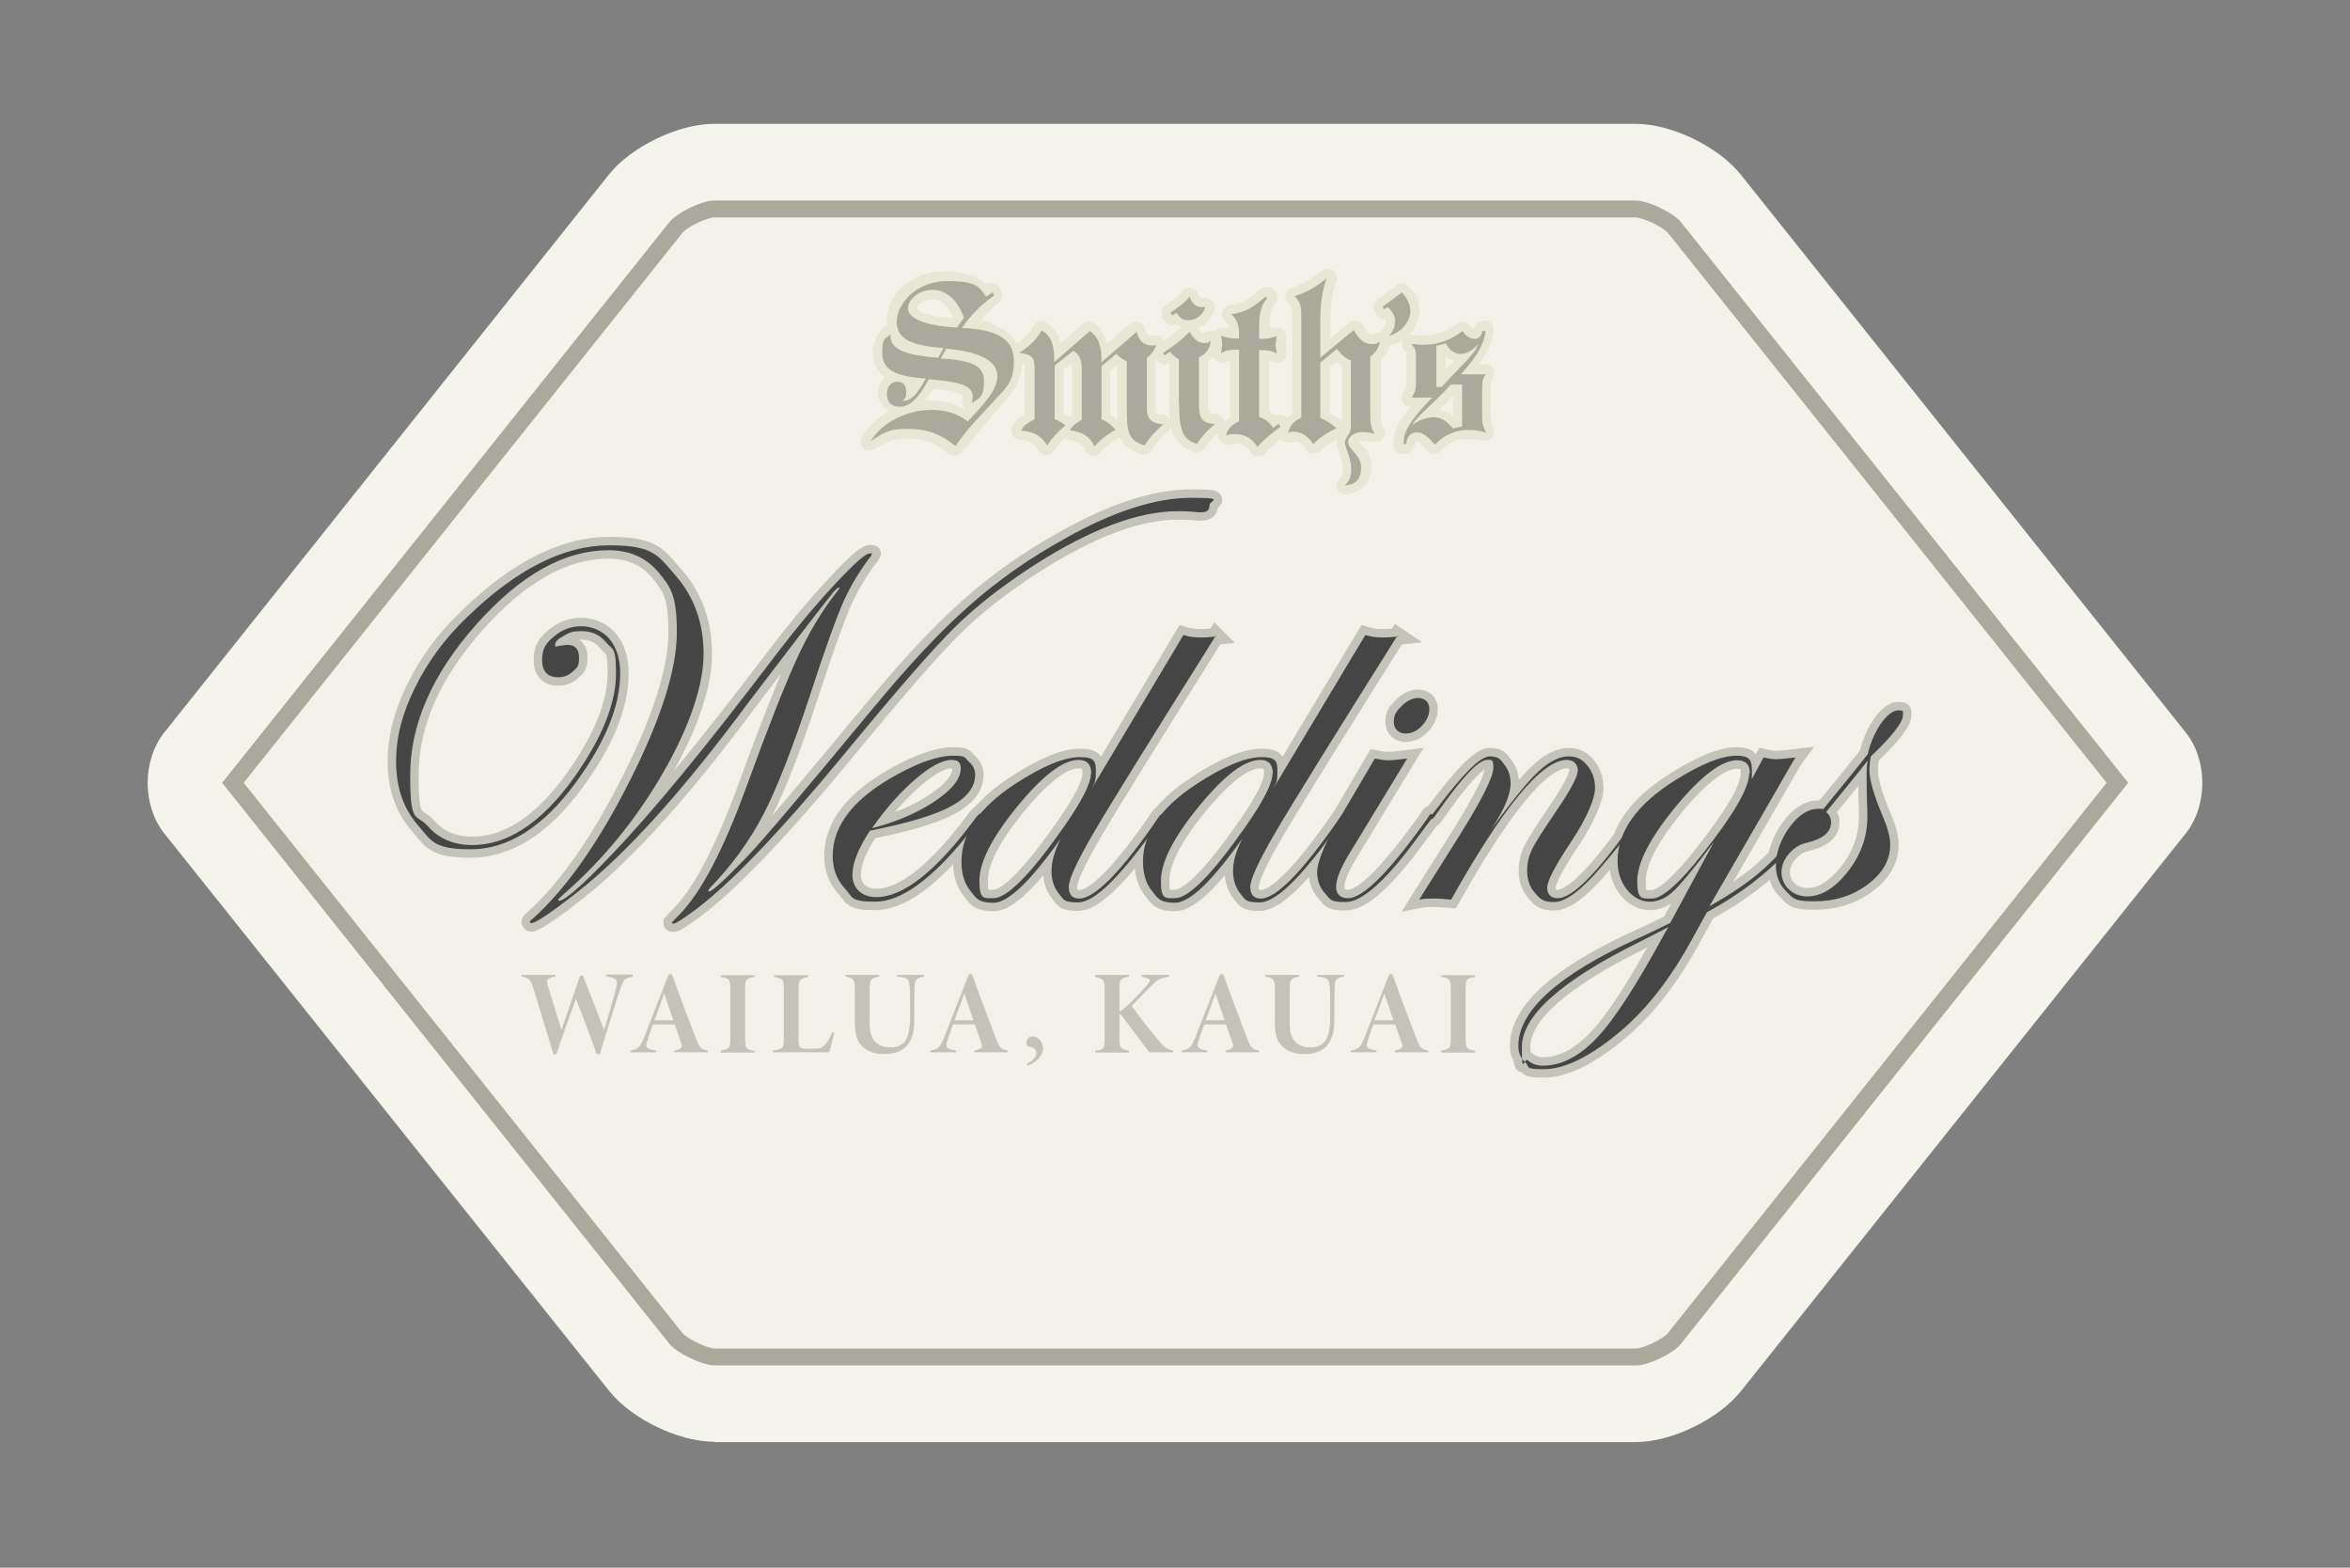 <?xml version="1.0" encoding="UTF-8"?>
<svg id="Layer_1" xmlns="http://www.w3.org/2000/svg" version="1.1" viewBox="0 0 668 445.6">
  <rect x="0" y="0" width="668" height="445.6" fill="#808080" stroke="none"/>
  <!-- Generator: Adobe Illustrator 29.5.0, SVG Export Plug-In . SVG Version: 2.1.0 Build 137)  -->
  <defs>
    <style>
      .st0, .st1 {
        fill: none;
      }

      .st2 {
        fill: #454545;
      }

      .st3 {
        fill: #e8e6d4;
      }

      .st1 {
        stroke: #c4c3b9;
      }

      .st1, .st4 {
        stroke-width: 4.8px;
      }

      .st5 {
        fill: #f5f4ec;
      }

      .st6 {
        fill: #aaa99b;
      }

      .st7 {
        fill: #c4c3b9;
      }

      .st4 {
        fill: #f3f2ea;
        stroke: #aaa99b;
      }
    </style>
  </defs>
  <rect class="st0" width="668" height="445"/>
  <g>
    <g>
      <path class="st5" d="M203,409.8c-10.1,0-23.5-6.5-29.8-14.4L46.7,236.9c-6.3-7.9-6.3-20.8,0-28.7L173.1,49.6c6.3-7.9,19.7-14.4,29.8-14.4h262.1c10.1,0,23.5,6.5,29.8,14.4l126.5,158.6c6.3,7.9,6.3,20.8,0,28.7l-126.5,158.6c-6.3,7.9-19.7,14.4-29.8,14.4H203Z"/>
      <path class="st4" d="M203,59.4h0c-2.8,0-9.2,3.1-10.9,5.3,0,0-124.8,156.4-125.9,157.8,1.1,1.4,125.9,157.9,125.9,157.9,1.8,2.2,8.1,5.2,10.9,5.3h262.1c2.8,0,9.2-3.1,10.9-5.3,0,0,124.8-156.5,125.9-157.9-1.1-1.4-125.9-157.8-125.9-157.8-1.8-2.2-8.1-5.2-10.9-5.3H203Z"/>
    </g>
    <g>
      <g>
        <path class="st3" d="M252,91.4c0,.5.1.9.2,1.3-.4,0-.9.2-1.2.5-2,2.2-2.9,4.5-2.9,7.2s1.4,5.5,3.5,6.9c-1.3,1.1-2.1,2.6-2.1,4.5s1.4,4,3.3,5.1c-3.2,1.8-6,4.2-7.8,7.1-.3.4-.4.9-.4,1.4,0,.7.3,1.4.8,1.9.9.9,2.2,1,3.3.3,3.2-2.1,6.1-3,9-3,4.8,0,8.1,1.2,11.9,4.3.5.4,1.3.6,2,.5.7,0,1.4-.5,1.9-1l7.4-8.9,2.4-2.7c4-4.4,7.3-8.5,7.3-14.1s-5.5-10.5-11.8-11.6c1.6-1.7,3-3.6,5-5,.7-.5,1.1-1.3,1.1-2.2s0-.7-.2-1l-.4-.9c-.3-.7-.9-1.3-1.7-1.5-.7-.2-1.5-.1-2.2.3-2.2-1.9-5.8-3.7-11.6-3.7-10.5,0-16.8,7.2-16.8,14.1ZM265.3,110.5c6.7.7,8.4,1.5,8.4,2.1l-.2,1.2c0,.2,0,.3,0,.5,0,.8.4,1.6,1.1,2.1,0,0,0,0-.1.1-2.8-1.6-6-2.7-9.8-2.7s-1.2.2-1.8.2c.8-1,1.6-2.2,2.4-3.5ZM260.7,87.7c0-1.1,1.5-2.6,4.4-2.6s4.4,2,5.8,5.1q0,.1-.1.2c-9.6-.7-10-2.6-10-2.7Z"/>
        <path class="st3" d="M295.3,91.4c-.7.2-1.3.6-1.6,1.3-1.2,2.2-2.9,3.9-5.4,5.5-.8.5-1.1,1.3-1.1,2.2s0,.4,0,.6c.2,1.1,1.2,1.9,2.2,2.1,0,0,1.9.4,1.9.4,0,0,0,0,0,.1,0,.3,0,1.2,0,1.2v13c-1.6.9-2.9,1.9-3.6,3.5-.2.4-.2.7-.2,1.1s.1.9.4,1.3c.4.7,1.2,1.2,2,1.3,2.7.2,4.1,1,5.3,3,.5.8,1.3,1.2,2.2,1.3.9,0,1.8-.4,2.2-1.2.8-1.3,2.1-2.4,3.2-3.6.3.1.5.5.8.5,3.2.3,4.3,1.7,4.8,3,.4.8,1.1,1.4,2,1.5.9.1,1.8-.2,2.4-.9,1.5-1.7,3.3-3.1,5.2-4.1.1,0,.2-.3.3-.4.9,2.2,2.6,4,6.1,5,1.1.3,2.4-.2,3-1.2,1.1-1.9,2.6-3.5,4.7-5.3.6-.5,1-1.3,1-2s0-.6-.1-.9c-.4-1-1.4-1.7-2.4-1.8-2.1,0-2.1-.7-2.1-1.7v-13.5c1.1-1,1.9-2.2,2.6-3.9.1-.2.1-.5.1-.7,0-.7-.3-1.3-.8-1.9-.6-.7-1.8-1.1-2.7-.9h-.6c-.8.1-1.3-.5-1.6-1.8-.2-.9-.9-1.6-1.8-1.9-.9-.3-1.8,0-2.6.5,0,0-3.5,3-6.4,5.6-.7-2.5-1.8-4.7-3.8-5.9-1-.6-2.3-.5-3.1.2,0,0-3.4,2.9-6.3,5.5-.6-2.4-1.8-4.5-4.4-6-.6-.3-1.3-.4-2-.2ZM304.5,103.5c.1.4.2.7.2,1.4v13c-.3.2-.5.3-.8.6-.2-.1-.8-.4-1.6-.9v-12.4c.7-.5,1.2-.9,2.2-1.8ZM317.4,103.9c.1,0,.1,0,.2.2v12.2c0,1,0,2,0,2.9-.6-.6-1.3-1.1-2-1.5v-12.3c.6-.5.9-.7,1.7-1.4Z"/>
        <path class="st3" d="M336.3,92.4c-2.1,2.1-4.5,4-7.1,5.6-.6.4-1,1-1.2,1.7-.2.7,0,1.4.3,2l.5.7c.8,1.2,2.4,1.6,3.6.8,0,0,0,0,0,0t0,0v11.8c0,6.1.5,11.7,7.1,13.5,1.2.3,2.4-.2,3-1.2.9-1.5,2.5-3.2,4.6-5,.6-.5,1-1.3,1-2s0-.6-.2-.9c-.4-1-1.3-1.7-2.4-1.8-1.9,0-2.1,0-2.1-2.9v-12c2.5-1.9,3.2-4.2,3.3-5.9h0c0-1-.5-1.8-1.2-2.3-.7-.5-1.7-.6-2.6-.2l-1,.4c-.2,0-.9-.7-1.3-1.7-.4-.8-1.1-1.4-1.9-1.5-.9-.2-1.7.1-2.3.7Z"/>
        <path class="st3" d="M336,82.9c-.6.9-2.6,2.3-4.8,3.9-1.1.8-1.4,2.3-.7,3.5l.5.8c.4.6,1,1.1,1.7,1.2.6.1,1.1,0,1.6-.2,1.4,1,2.8,1.6,3.7,1.6,3.3,0,6.2-2.2,7.2-5.6.3-.8,0-1.7-.5-2.4-.5-.7-1.4-1-2.3-1h-.8c-.3,0-.5,0-1.1-1.3-.4-.9-1.2-1.5-2.2-1.6-1-.1-1.9.3-2.5,1.1Z"/>
        <path class="st3" d="M357.9,82.4c-3,2.8-5.3,4-8.2,4.3-1,.1-1.9.8-2.2,1.8,0,.3-.1.5-.1.8,0,.7.3,1.5.9,2,.6.5.9,1.1,1.1,2-.5,0-1.2-.2-1.2-.2-.8-.1-1.9,0-2.5.6-.6.6-1.2,1.3-1.1,2.1l.2,2.3-.2,2.1c-.1,1,.4,2,1.3,2.5.9.5,2,.5,2.9,0,.2-.1.5-.3.9-.4v16.3c-1.8,1.2-3,2.7-3.5,4.6,0,.2,0,.4,0,.5,0,.7.3,1.3.8,1.9.6.6,1.6.9,2.4.8l2.3-.3c1.4,0,3,1,3.6,2.2.4.9,1.3,1.4,2.2,1.5,1,0,1.9-.4,2.4-1.2.3-.4,1.9-2.2,5.9-5.1,1.1-.8,1.4-2.4.7-3.6l-.5-.8c-.4-.6-1-1-1.7-1.2-.6-.1-1.2,0-1.7.3-.5-.5-1.2-.9-1.8-1.3v-14.6c.4.1.7.2.9.4.9.6,2,.6,2.8,0,.9-.5,1.4-1.5,1.2-2.5v-.9c-.1,0-.2-1.3-.2-1.3l.2-1.5v-.7c.2-.8-.4-1.6-1-2.1-.6-.6-1.8-.7-2.6-.6,0,0-.6.1-1.2.2,0-3.3.3-5.4,1.6-6.8.5-.5.7-1.1.7-1.8s-.3-1.4-.8-1.9l-.5-.5c-1-1-2.6-1.1-3.7,0Z"/>
        <path class="st3" d="M375.4,77.1c-2.8,2.3-5.2,3.7-8.2,4.7-.9.3-1.6,1-1.8,1.9,0,.2,0,.4,0,.6,0,.7.3,1.4.8,1.9,1,1,1.1,1.7,1.1,3.9v27.5c-1.9,1.3-3.3,3-3.6,5.3,0,0,0,.2,0,.3,0,.8.4,1.6,1,2.1.7.6,1.7.7,2.6.4l.8-.3c.9,0,2.2.8,3,2.2.4.8,1.1,1.2,2,1.3.8.1,1.7-.2,2.3-.8,1.2-1.3,2.9-2.3,4.8-3.3-.1.4-.3.9-.3.9l.8,3.2c.5,1.3,1,2.8,1,4.5s-.5,2.1-.9,2.5c-.6.5-.9,1.3-.9,2s0,.7.2,1c.4,1.1,1.5,1.7,2.6,1.6,4.1-.3,7.1-3.5,7.1-7.7s-1.7-5.1-2.9-6.4c0,0-.3-.3-.5-.7.2-.2.5-.4,1.2-.4l2.7.4c1,.2,2.1-.2,2.7-1,.4-.5.6-1.1.6-1.7s0-.7-.2-1c-.8-1.6-.9-2.7-.9-4.2v-15.5c1.5-1.5,2.5-3,2.7-5.1,0,0,0-.2,0-.2,0-.8-.6-1.6-1.3-2.1-.7-.6-1.9-.6-2.8-.2l-1,.4c-1,0-2-1.4-2.7-2.6-.4-.7-1-1.2-1.8-1.3-.8-.1-1.5,0-2.2.6,0,0-2.6,2.2-5.2,4.3v-4c0-3.8.1-8,1.6-12.1.1-.3.2-.6.2-.9,0-.8-.4-1.7-1.1-2.2-1-.7-2.3-.6-3.2.1ZM379.9,102.8c.5.4,1,.7,1.6,1.1v15.7c-.3-.2-2-1.2-3.5-2.2v-13.1c.6-.5,1-.8,1.9-1.6Z"/>
        <path class="st3" d="M397,81.1l-5.5,4.1c-1.2.9-1.4,2.5-.6,3.7l.5.7c.6.8,1.4,1.1,2.3,1,.2.4.2.7.2.9,0,.7-.2,1.3-1,2.2-.5.5-.7,1.1-.7,1.8s.1.9.3,1.3c.6,1,1.7,1.5,2.8,1.3,4.5-.9,8.2-5.2,8.2-9.6s-1-4.8-3.1-7.1c-.9-1-2.5-1.2-3.5-.4Z"/>
        <path class="st3" d="M421.3,91.4c-1.1,0-2,.9-2.4,2-.3-.1-.7-.4-1.2-.9-.4-.6-1.1-.9-1.8-1-.7,0-1.4.1-2,.6-2.8,2.2-5.9,3.3-9.6,3.3h-1.9c0-.1-1.1-.2-1.1-.2-1.1,0-2.1.5-2.6,1.5-.2.4-.2.7-.2,1.1,0,.7.2,1.3.7,1.8.4.4.6.9.6,1.3v7.7c0,1.3-.1,2-.8,3-.3.4-.5.9-.5,1.5s.1.9.3,1.2c.4.8,1.3,1.3,2.2,1.3-3.2,3.8-4.9,6.9-4.9,10,0,.1,0,.8,0,.8,0,0,0,.1,0,.2,0,.6.3,1.2.7,1.7.5.5,1.2.7,1.9.7h.8c1.4,0,2.5-1,2.6-2.4,0-.4.1-1,.5-1,.7,0,1.6.8,3,2.5.5.6,1.2.9,2,.9.8,0,1.5-.3,2-.9,2.1-2.3,4.5-3.4,7.7-3.4l4.1.6c1,.2,2.2-.2,2.8-1.1.6-.8.8-1.9.3-2.8-.8-1.3-.8-2.2-.8-3.7v-7.3c0-1.9.3-2.4.3-2.5.7-.8.9-1.9.5-2.9-.4-.9-1.3-1.6-2.4-1.6h-1.6c2-2.7,3.6-5.6,4.1-9.3,0-.1,0-.2,0-.4,0-.6-.2-1.3-.6-1.7-.5-.6-1.2-.9-2-.9h-1ZM413,112.6v5.7c-1-.9-2.3-1.4-3.9-1.8,1-1,2.5-2.5,3.9-3.9ZM410.9,101.4c.7.6,1.5.9,2.3,1.2-.3.3-.5.5-.7.8,0,0-.9.9-1.6,1.7v-3.7Z"/>
      </g>
      <g>
        <path class="st6" d="M396.6,91.5c0-1.6-.7-2.8-2.1-4.2l-1,.6-.5-.7,5.5-4.1c1.5,1.7,2.4,3.5,2.4,5.3,0,3-2.7,6.3-6.1,7,1.2-1.2,1.7-2.4,1.7-4h0Z"/>
        <path class="st6" d="M264.7,116.5c4.2,0,7.6,1.1,10.4,3.3,5.2-5.6,8.4-9.1,8.4-13s-4.4-6.8-14.5-7.7l-1.6,2.8c8.4.5,12.3,1.8,12.3,6.4s-1.2,4.8-3.5,6.3c.2-.7.3-1.3.3-1.9,0-3.3-4.1-4.2-12.5-4.9-2.7,5.2-5.4,7.8-8.2,7.8s-3.7-1.7-3.7-3.7,1.2-3.4,3-3.4,2.5,1.2,2.5,2.9-.3,1.7-1,2.5h.5c1.7,0,3.9-2,6-6.3-8.4-.6-12.3-2.4-12.3-7.2s.7-3.7,2.3-5.4v.3c0,4.2,4.4,5.6,13.6,6.4l1.5-2.8c-9.1-.6-13.3-2.5-13.3-7.5s5.6-11.5,14.2-11.5,9.2,1.6,11.2,4.4l1.9-1.2.4.9c-3.5,2.4-6.6,5.5-9.2,9.2,10.1.5,14.8,3.1,14.8,9.5s-2.6,7.8-6.6,12.3c-3,3.3-6.7,6.9-10,11.8-4.2-3.5-8.2-4.9-13.6-4.9s-6.9,1.1-10.5,3.5c3.2-5.3,10.2-8.9,17.5-8.9h0ZM274,90.3c-1.8-5.1-5.1-7.9-8.9-7.9s-7,2.6-7,5.3,4.6,4.9,13.9,5.4l2-2.8h0Z"/>
        <path class="st6" d="M290.3,122.3c.6-1.3,1.8-2.1,3.8-3.1v-14.5c0-3.1-.8-4-4.4-4.4,2.4-1.5,4.7-3.4,6.4-6.4,2.8,1.6,3.6,4.4,3.6,9l10.1-8.8c2.2,1.4,3.3,4.1,3.3,7.9v1l10-8.7c.6,2.6,2.2,3.9,4.2,3.9s1,0,1.5-.3c-.7,1.7-1.5,2.9-2.8,3.8v14.6c0,2.8,1.6,4.2,4.7,4.3-2.2,1.9-4,3.8-5.3,6-4.8-1.3-5.1-4.2-5.1-10.4v-13.5c-1.2-.6-2.2-1.3-3-2.1l-4.2,3.5v15.1c1.7.6,2.8,1.6,4,3-2.3,1.2-4.3,2.8-6,4.7-1.2-2.8-3.5-4.2-7-4.6.7-1.2,1.8-2.1,3.4-3v-14.4c0-2.6-.7-4.2-2.4-5.2l-5.3,4.2v15.2c1.1.5,2,1,3.1,1.8-1.9,1.5-3.9,3.6-5.2,5.7-1.7-2.7-3.8-3.9-7.3-4.2h0Z"/>
        <path class="st6" d="M335.1,115.1v-13c-1-.5-1.8-1.2-2.5-2.1l-1.6,1-.4-.7c2.7-1.7,5.3-3.7,7.6-6,1,2.1,2.5,3.2,4.1,3.2s1-.3,1.8-.6c0,2-1.1,3.5-3.3,4.7v13.3c0,3.7.7,5.5,4.6,5.6-2.4,2-4.1,3.9-5.1,5.7-4.4-1.2-5.1-4.7-5.1-11h0ZM333.2,89.7l-.5-.8c2.7-1.9,4.6-3.3,5.4-4.6.8,2.1,1.9,3,3.7,3h.8c-.7,2.3-2.6,3.7-4.7,3.7s-2.4-.7-3.5-2.1l-1.3.8h0Z"/>
        <path class="st6" d="M352.2,119.8v-20.4h-.6c-2,0-3.5.3-4.5,1,.1-1.2.3-1.9.3-2.4,0-.7-.1-1.7-.3-2.6,1.2.5,2.5.8,4.1.8h1v-1.1c0-2.6-.5-4.2-2.2-5.8,3.7-.4,6.6-2.1,9.7-5l.5.5c-2.1,2.3-2.3,5.1-2.3,9.5v2h1c1.6,0,2.9-.3,4-.8-.1,1-.3,1.8-.3,2.5s.2,1.5.3,2.5c-1-.7-2.4-1-4.5-1h-.5v19c1.8.6,3,1.6,4,3.1l1.6-1.1.5.8c-3.7,2.7-5.9,4.8-6.6,5.8-1.1-2.2-3.6-3.7-6-3.7s-1.8.1-2.9.4c.4-1.9,1.7-3.1,3.6-4h0Z"/>
        <path class="st6" d="M369.9,118.8v-28.8c0-2.3,0-4-1.9-5.8,3.5-1.1,6.3-2.8,9.1-5.1-1.6,4.4-1.8,8.6-1.8,13v9.6l9.5-7.9c1.5,2.7,3.1,4,5,4s1.6-.3,2.4-.8c-.2,1.7-.9,3-2.7,4.4v16.5c0,1.6,0,3.3,1.2,5.4-1.2-.3-2.2-.5-3.4-.5-2.3,0-4.1,1.4-4.1,2.8,0,2.2,3.7,3.6,3.7,7.3s-1.9,4.9-4.7,5.1c1.3-1.1,1.9-2.6,1.9-4.5,0-3.6-1.8-6.2-1.8-7.7s1.7-2.2,1.7-4.6v-18.8c-1.5-.4-2.6-1.5-4-3.2l-4.7,3.9v15.7c1.7.7,3.2,1.7,4.6,2.9-2.7,1.3-4.9,2.7-6.6,4.6-1.3-2.3-3.5-3.6-5.4-3.6s-1,.2-1.7.5c.3-2.1,1.4-3.4,3.6-4.4h0Z"/>
        <path class="st6" d="M399,126.4c0-.3,0-.5,0-.8,0-3.5,3-7.3,8.1-12.6h-5.8c1-1.5,1.2-2.8,1.2-4.4v-7.7c0-1.1-.4-2.2-1.3-3.1,1.1,0,2.1.2,3.2.2,4.3,0,8-1.3,11.3-3.9,1.1,1.5,2.3,2.2,3.5,2.2s2-.8,2.1-2.2h1c-.7,4.9-3.5,8.2-7,12.3h7.1c-.8.7-1.1,2.1-1.1,4.3v7.3c0,1.7,0,3.1,1.2,5-1.6-.5-3.2-.8-4.9-.8-4,0-7.1,1.4-9.7,4.2-1.9-2.2-3.3-3.5-5.1-3.5s-2.9,1.2-3.1,3.3h-.8ZM407.5,118.6c2.1,0,3.7,1,5.5,3.2l2.6-.6v-11.9h-3.2c-5.1,5.7-9.4,8.7-11,11.5,1.9-1.4,4.3-2.2,6-2.2h0ZM420.2,97.8c-1.7,1.9-3.4,2.8-5,2.8s-3.2-1-4.2-3l-2.7.7v11.7h1.5c5.5-6.1,9.6-9.4,10.4-12.3h0Z"/>
      </g>
    </g>
    <g>
      <path class="st1" d="M343.8,143.8c0,1.2-.8,1.8-2.3,1.8h-1c-1.5-.2-3.4-.3-5.7-.3-11.2,0-24.8,5.1-40.6,15.2-9,5.8-16.6,11.7-22.7,17.7-6.3,6.2-16.9,18.4-31.8,36.5-18.1,21.9-32.2,36.6-42.3,44.1-3.4,2.5-5.3,3.7-5.9,3.7s-.5,0-.5-.3c0,0,.7-.8,2.1-2.2,6.2-6.3,12.6-18.5,19.2-36.7,5.9-16.2,10.6-28.1,14-35.6,3.4-7.5,7.1-13.7,11-18.7.9-1.2,1.4-1.8,1.4-2-.3,0-.7.1-1.1.6l-.7.7-1.8,2.3c-3.2,4-10.6,13.6-22.3,29-18.5,25-34.7,43-48.7,54-7.5,5.9-11.9,8.8-13.1,8.8-.2,0-.3-.2-.4-.4,0-.1.3-.5,1-1,9.6-8.7,18.8-21.9,27.6-39.4,8.8-17.5,13.2-31.5,13.2-41.9s-1.7-12.8-5.2-17c-3.5-4.2-8.2-6.3-14.2-6.3-12.7,0-25.2,7.1-37.7,21.2-12.5,14.1-18.7,28.4-18.7,42.7s1.6,10.8,4.9,14.4c3.2,3.7,7.5,5.5,12.7,5.5,11,0,21.5-7.5,31.3-22.6,6.4-9.8,9.6-18.5,9.6-26.2s-.9-6.5-2.7-8.7c-1.8-2.2-4.1-3.3-7-3.3s-3.5.4-5.1,1.3c-1.7.9-2.5,1.7-2.5,2.6s.1.4.4.4.4,0,.7-.1c1.2-.2,2-.3,2.4-.3,2.2,0,3.3,1.2,3.3,3.7s-.6,2.8-1.8,3.9c-1.2,1.1-2.5,1.6-4.1,1.6-3,0-4.6-1.6-4.6-4.9s1.1-4.8,3.4-6.7c2.2-1.9,4.8-2.9,7.7-2.9s6.1,1.2,8.1,3.7c2,2.4,3,5.7,3,9.7,0,9.2-4.2,19.5-12.6,31-9.3,12.7-19.3,19-29.9,19s-11.2-2.4-15.2-7.1c-4-4.7-6-10.6-6-17.8s1.8-13.8,5.4-21.1c3.6-7.3,8.5-14,14.8-20,14-13.6,27.5-20.4,40.4-20.4s13.9,3,19.1,8.9c5.1,6,7.7,13.3,7.7,22s-3.9,20.6-11.6,33.9c-7.7,13.3-17.1,24.7-28.1,34.3-1.1,1-1.6,1.5-1.6,1.6,0,.2.1.3.3.3,1.5,0,6.4-4.2,14.5-12.7,11.6-12,27.3-31.1,47-57.1,5.7-7.5,11.2-14.1,16.7-20,5.5-5.9,8.8-8.9,10.1-8.9s.4.1.4.4-.1.4-.4.7c-3.1,4.1-5.6,8.3-7.5,12.5-2.1,4.8-5.4,13.9-9.7,27.2-4.8,14.5-9.1,25.6-13,33.2-4.1,7.9-9.3,15-15.5,21.3,0,.2-.2.4-.3.5,0,.1.1.2.3.3.8,0,4.3-3.2,10.5-9.6,4.3-4.4,16.3-18.6,36-42.4,10.2-12.3,19.3-22.1,27.4-29.2,8.1-7.2,17.1-13.5,27.2-19.1,13.7-7.7,25.7-11.6,35.9-11.6s5.2.7,5.2,2.1Z"/>
      <path class="st1" d="M279.2,231.8c0,.1-.4.8-1.3,1.9l-3.1,3.9c-10.1,12.5-18.8,18.7-26,18.7s-6.3-1.2-8.6-3.7c-2.3-2.5-3.5-5.5-3.5-9.3,0-8.8,6.1-16.5,18.4-23.2,6.4-3.5,11.7-5.3,15.7-5.3s3.3.5,4.5,1.6c1.2,1,1.9,2.3,1.9,3.8,0,3.5-2.3,6.5-6.9,9-4.6,2.5-12.3,4.8-23,6.9-3.3,5-5,9.2-5,12.6s2.3,6.3,6.8,6.3c7.7,0,17.2-7.5,28.3-22.6.6-.8,1.1-1.2,1.5-1.2.2,0,.3.2.3.4ZM273.1,218.3c0-1.6-.9-2.3-2.6-2.3-2.6,0-6,1.8-10.2,5.4-4.2,3.6-8.4,8.2-12.4,14,7-1.8,13-4.4,17.9-7.7,4.9-3.3,7.3-6.4,7.3-9.3Z"/>
      <path class="st1" d="M345.6,180.7c-18.3,29.1-29.8,47.6-34.6,55.8-4.8,8.2-7.2,13.4-7.2,15.6s1,3.3,3,3.3c4.4,0,12-7.7,22.6-23.2.3-.5.6-.7.8-.7s.4.1.4.4c0,.1-.3.5-.7,1.2l-3.1,4.3c-9.2,12.7-16,19.1-20.3,19.1s-4.1-.8-5.5-2.5c-1.4-1.7-2.1-3.8-2.1-6.5s.9-5.7,2.6-9.1c-8.6,12.1-14.9,18.2-19.1,18.2s-4.8-1.1-6.5-3.3c-1.8-2.2-2.6-5-2.6-8.4,0-8,5-15.3,15-21.9,7.9-5.2,14.2-7.8,18.7-7.8s4.5,1.5,4.5,4.4-.4,2.9-1.2,4.6l26.1-43.7c1.6.5,3.2.7,4.8.7s1.9,0,4.6-.3ZM310.2,219.9c0-2.6-1.2-3.9-3.6-3.9-4.4,0-10.2,4.4-17.4,13.2-7.2,8.8-10.8,15.8-10.8,21.2s1.3,4.9,4,4.9c3.9,0,10.6-6.8,20.1-20.4,5.1-7.3,7.6-12.3,7.6-15Z"/>
      <path class="st1" d="M397.2,180.7c-18.3,29.1-29.8,47.6-34.6,55.8-4.8,8.2-7.2,13.4-7.2,15.6s1,3.3,3,3.3c4.4,0,11.9-7.7,22.6-23.2.3-.5.6-.7.8-.7s.4.1.4.4c0,.1-.3.5-.7,1.2l-3.1,4.3c-9.2,12.7-16,19.1-20.3,19.1s-4.1-.8-5.5-2.5c-1.4-1.7-2.1-3.8-2.1-6.5s.9-5.7,2.6-9.1c-8.6,12.1-14.9,18.2-19.1,18.2s-4.8-1.1-6.5-3.3c-1.8-2.2-2.6-5-2.6-8.4,0-8,5-15.3,15-21.9,7.9-5.2,14.2-7.8,18.7-7.8s4.5,1.5,4.5,4.4-.4,2.9-1.2,4.6l26.2-43.7c1.6.5,3.2.7,4.8.7s1.9,0,4.6-.3ZM361.8,219.9c0-2.6-1.2-3.9-3.6-3.9-4.4,0-10.2,4.4-17.4,13.2-7.2,8.8-10.8,15.8-10.8,21.2s1.3,4.9,4,4.9c3.9,0,10.6-6.8,20.1-20.4,5.1-7.3,7.6-12.3,7.6-15Z"/>
      <path class="st1" d="M407.4,231.8c0,.1-.3.5-.7,1.2l-3.2,4.3c-9.2,12.7-16.2,19.1-21,19.1s-4.2-.8-5.8-2.4c-1.5-1.6-2.3-3.7-2.3-6.1s1.7-7.1,5-12.9l11.4-19.4c1.5.3,2.7.5,3.6.5,1.3,0,3.2-.2,5.6-.5l-16.6,27.3c-2.4,4-3.6,7-3.6,9.1s1.1,3.3,3.4,3.3c4.3,0,12-7.7,22.9-23.2.2-.5.5-.7.7-.7s.4.1.4.4ZM406.3,201.5c0,1.7-.7,3.3-2.1,4.8-1.4,1.5-3,2.2-4.7,2.2s-3.3-1.1-3.3-3.3.8-3.1,2.3-4.6c1.5-1.5,3.1-2.2,4.7-2.2s3.1,1,3.1,3.1Z"/>
      <path class="st1" d="M466.1,231.8c0,1-3.5,5.8-10.6,14.2-5.8,6.9-10.4,10.4-13.7,10.4s-4-.9-5.5-2.6c-1.5-1.7-2.2-3.8-2.2-6.3s.5-4.2,1.4-6.1c.9-1.9,3.3-5.6,7.1-11.2,4-5.9,5.9-9.6,5.9-11.2s-1-3-3.1-3c-7.1,0-18.1,13.3-32.9,39.7-2.4-.2-3.8-.3-4.3-.3-1.7,0-3.3,0-4.8.3l11.4-18.1c6.5-10.4,9.7-16.8,9.7-19.4s-.6-2.2-1.8-2.2c-2.5,0-7.4,5.3-14.7,15.8-.4.6-.8,1-1,1-.2,0-.4-.1-.4-.4,0-.2.1-.4.3-.6l1.4-1.8c7.5-10,12.5-15,15.1-15s3.1.8,4.2,2.3c1.2,1.5,1.8,3.3,1.8,5.4,0,3.1-1.8,7.5-5.5,13,5.8-7.9,10.2-13.4,13.3-16.3,3.1-2.9,6-4.4,8.6-4.4s4,.9,5.4,2.6c1.5,1.8,2.2,3.9,2.2,6.5s-2.2,8.3-6.7,15c-4.6,6.9-6.9,11.3-6.9,13.2s1,3,3,3c4.3,0,11.8-7.7,22.5-23.2.2-.5.5-.7.7-.7s.4.1.4.4Z"/>
      <path class="st1" d="M516.1,231.8c0,.8-2.6,4.1-7.9,10-5.9,6.5-13.6,12.4-23,17.5l-3.7,6.7c-6.6,12.3-14,21.7-22.3,28.3-7.9,6.4-14.7,9.6-20.4,9.6s-3.8-.6-5.2-1.9c-1.4-1.3-2-2.8-2-4.7,0-10,11.3-20.2,33.8-30.5,4.9-2.2,8-3.8,9.4-4.5l12.4-23c-5.4,7.2-9.2,11.8-11.4,13.9-2.2,2.1-4.5,3.1-6.8,3.1s-4.7-1.1-6.5-3.4c-1.8-2.2-2.7-5-2.7-8.2,0-8.4,5.5-16.1,16.5-23,7.4-4.6,13.1-6.9,17.3-6.9s4.4,1.6,4.4,4.8-.2,1.9-.7,3.1l4-7.4c1.3.3,2.5.5,3.5.5s3.1-.2,5.6-.5c-.3.4-2.5,4.1-6.4,11l-18.1,31.3c6.4-3.6,11.5-7.1,15.3-10.5,3.8-3.4,8.1-8.2,12.9-14.6.7-1,1.2-1.5,1.5-1.5.3,0,.5.2.5.4ZM474.1,263.6c-.9.5-3.7,1.9-8.2,4.2-22.2,11-33.3,21-33.3,29.8s.6,2.8,1.7,3.8c1.1,1,2.6,1.5,4.3,1.5,5.4,0,10.6-2.8,15.6-8.2,5.1-5.5,11.4-15.4,19.1-29.6l.9-1.5ZM497.4,219.8c0-2.5-1.2-3.7-3.6-3.7-4.4,0-10.2,4.4-17.5,13.2-7.2,8.8-10.9,15.8-10.9,21.2s1.4,4.9,4.2,4.9,7.8-4.3,14.6-13c8.7-11,13-18.5,13-22.5Z"/>
      <path class="st1" d="M540.9,203.4c0,1.9-3,5.8-9.1,11.6-.3,1.5-.4,2.8-.4,3.9,0,2.8,1.3,7.3,3.9,13.4,1.3,3.1,2,5.7,2,7.7,0,4.4-2.1,8.2-6.4,11.4-4.3,3.2-9.3,4.8-15.2,4.8s-6-.9-7.9-2.8c-2-1.9-3-4.4-3-7.6s1.3-7.2,3.9-10.7c2.6-3.5,5.3-5.2,8.1-5.2s.9,0,1.3.3l5.8-7.1c1.7-2.1,4.1-5,7-8.7.8-3.4,2.1-6.3,3.8-8.8,1.7-2.4,3.4-3.7,5-3.7s1.2.4,1.2,1.3ZM530.8,232.2c0-1.5,0-2.9-.1-4.3,0-1.4-.1-3.5-.1-6.2s0-4,.3-5.5c-2.7,3.5-6.7,8.3-11.8,14.6.9.8,1.4,1.7,1.4,2.9,0,2.9-2.4,4.8-7.1,5.9-1.9.4-3.5,1.5-4.9,3.1-1.4,1.6-2.1,3.4-2.1,5.2s.7,3.6,2.1,4.9c1.4,1.3,3.2,2,5.2,2,4.1,0,7.9-2.4,11.6-7.1,3.7-4.8,5.5-9.9,5.5-15.4Z"/>
    </g>
    <g>
      <path class="st2" d="M343.8,143.8c0,1.2-.8,1.8-2.3,1.8h-1c-1.5-.2-3.4-.3-5.7-.3-11.2,0-24.8,5.1-40.6,15.2-9,5.8-16.6,11.7-22.7,17.7-6.3,6.2-16.9,18.4-31.8,36.5-18.1,21.9-32.2,36.6-42.3,44.1-3.4,2.5-5.3,3.7-5.9,3.7s-.5,0-.5-.3c0,0,.7-.8,2.1-2.2,6.2-6.3,12.6-18.5,19.2-36.7,5.9-16.2,10.6-28.1,14-35.6,3.4-7.5,7.1-13.7,11-18.7.9-1.2,1.4-1.8,1.4-2-.3,0-.7.1-1.1.6l-.7.7-1.8,2.3c-3.2,4-10.6,13.6-22.3,29-18.5,25-34.7,43-48.7,54-7.5,5.9-11.9,8.8-13.1,8.8-.2,0-.3-.2-.4-.4,0-.1.3-.5,1-1,9.6-8.7,18.8-21.9,27.6-39.4,8.8-17.5,13.2-31.5,13.2-41.9s-1.7-12.8-5.2-17c-3.5-4.2-8.2-6.3-14.2-6.3-12.7,0-25.2,7.1-37.7,21.2-12.5,14.1-18.7,28.4-18.7,42.7s1.6,10.8,4.9,14.4c3.2,3.7,7.5,5.5,12.7,5.5,11,0,21.5-7.5,31.3-22.6,6.4-9.8,9.6-18.5,9.6-26.2s-.9-6.5-2.7-8.7c-1.8-2.2-4.1-3.3-7-3.3s-3.5.4-5.1,1.3c-1.7.9-2.5,1.7-2.5,2.6s.1.4.4.4.4,0,.7-.1c1.2-.2,2-.3,2.4-.3,2.2,0,3.3,1.2,3.3,3.7s-.6,2.8-1.8,3.9c-1.2,1.1-2.5,1.6-4.1,1.6-3,0-4.6-1.6-4.6-4.9s1.1-4.8,3.4-6.7c2.2-1.9,4.8-2.9,7.7-2.9s6.1,1.2,8.1,3.7c2,2.4,3,5.7,3,9.7,0,9.2-4.2,19.5-12.6,31-9.3,12.7-19.3,19-29.9,19s-11.2-2.4-15.2-7.1c-4-4.7-6-10.6-6-17.8s1.8-13.8,5.4-21.1c3.6-7.3,8.5-14,14.8-20,14-13.6,27.5-20.4,40.4-20.4s13.9,3,19.1,8.9c5.1,6,7.7,13.3,7.7,22s-3.9,20.6-11.6,33.9c-7.7,13.3-17.1,24.7-28.1,34.3-1.1,1-1.6,1.5-1.6,1.6,0,.2.1.3.3.3,1.5,0,6.4-4.2,14.5-12.7,11.6-12,27.3-31.1,47-57.1,5.7-7.5,11.2-14.1,16.7-20,5.5-5.9,8.8-8.9,10.1-8.9s.4.1.4.4-.1.4-.4.7c-3.1,4.1-5.6,8.3-7.5,12.5-2.1,4.8-5.4,13.9-9.7,27.2-4.8,14.5-9.1,25.6-13,33.2-4.1,7.9-9.3,15-15.5,21.3,0,.2-.2.4-.3.5,0,.1.1.2.3.3.8,0,4.3-3.2,10.5-9.6,4.3-4.4,16.3-18.6,36-42.4,10.2-12.3,19.3-22.1,27.4-29.2,8.1-7.2,17.1-13.5,27.2-19.1,13.7-7.7,25.7-11.6,35.9-11.6s5.2.7,5.2,2.1Z"/>
      <path class="st2" d="M279.2,231.8c0,.1-.4.8-1.3,1.9l-3.1,3.9c-10.1,12.5-18.8,18.7-26,18.7s-6.3-1.2-8.6-3.7c-2.3-2.5-3.5-5.5-3.5-9.3,0-8.8,6.1-16.5,18.4-23.2,6.4-3.5,11.7-5.3,15.7-5.3s3.3.5,4.5,1.6c1.2,1,1.9,2.3,1.9,3.8,0,3.5-2.3,6.5-6.9,9-4.6,2.5-12.3,4.8-23,6.9-3.3,5-5,9.2-5,12.6s2.3,6.3,6.8,6.3c7.7,0,17.2-7.5,28.3-22.6.6-.8,1.1-1.2,1.5-1.2.2,0,.3.2.3.4ZM273.1,218.3c0-1.6-.9-2.3-2.6-2.3-2.6,0-6,1.8-10.2,5.4-4.2,3.6-8.4,8.2-12.4,14,7-1.8,13-4.4,17.9-7.7,4.9-3.3,7.3-6.4,7.3-9.3Z"/>
      <path class="st2" d="M345.6,180.7c-18.3,29.1-29.8,47.6-34.6,55.8-4.8,8.2-7.2,13.4-7.2,15.6s1,3.3,3,3.3c4.4,0,12-7.7,22.6-23.2.3-.5.6-.7.8-.7s.4.1.4.4c0,.1-.3.5-.7,1.2l-3.1,4.3c-9.2,12.7-16,19.1-20.3,19.1s-4.1-.8-5.5-2.5c-1.4-1.7-2.1-3.8-2.1-6.5s.9-5.7,2.6-9.1c-8.6,12.1-14.9,18.2-19.1,18.2s-4.8-1.1-6.5-3.3c-1.8-2.2-2.6-5-2.6-8.4,0-8,5-15.3,15-21.9,7.9-5.2,14.2-7.8,18.7-7.8s4.5,1.5,4.5,4.4-.4,2.9-1.2,4.6l26.1-43.7c1.6.5,3.2.7,4.8.7s1.9,0,4.6-.3ZM310.2,219.9c0-2.6-1.2-3.9-3.6-3.9-4.4,0-10.2,4.4-17.4,13.2-7.2,8.8-10.8,15.8-10.8,21.2s1.3,4.9,4,4.9c3.9,0,10.6-6.8,20.1-20.4,5.1-7.3,7.6-12.3,7.6-15Z"/>
      <path class="st2" d="M397.2,180.7c-18.3,29.1-29.8,47.6-34.6,55.8-4.8,8.2-7.2,13.4-7.2,15.6s1,3.3,3,3.3c4.4,0,11.9-7.7,22.6-23.2.3-.5.6-.7.8-.7s.4.1.4.4c0,.1-.3.5-.7,1.2l-3.1,4.3c-9.2,12.7-16,19.1-20.3,19.1s-4.1-.8-5.5-2.5c-1.4-1.7-2.1-3.8-2.1-6.5s.9-5.7,2.6-9.1c-8.6,12.1-14.9,18.2-19.1,18.2s-4.8-1.1-6.5-3.3c-1.8-2.2-2.6-5-2.6-8.4,0-8,5-15.3,15-21.9,7.9-5.2,14.2-7.8,18.7-7.8s4.5,1.5,4.5,4.4-.4,2.9-1.2,4.6l26.2-43.7c1.6.5,3.2.7,4.8.7s1.9,0,4.6-.3ZM361.8,219.9c0-2.6-1.2-3.9-3.6-3.9-4.4,0-10.2,4.4-17.4,13.2-7.2,8.8-10.8,15.8-10.8,21.2s1.3,4.9,4,4.9c3.9,0,10.6-6.8,20.1-20.4,5.1-7.3,7.6-12.3,7.6-15Z"/>
      <path class="st2" d="M407.4,231.8c0,.1-.3.5-.7,1.2l-3.2,4.3c-9.2,12.7-16.2,19.1-21,19.1s-4.2-.8-5.8-2.4c-1.5-1.6-2.3-3.7-2.3-6.1s1.7-7.1,5-12.9l11.4-19.4c1.5.3,2.7.5,3.6.5,1.3,0,3.2-.2,5.6-.5l-16.6,27.3c-2.4,4-3.6,7-3.6,9.1s1.1,3.3,3.4,3.3c4.3,0,12-7.7,22.9-23.2.2-.5.5-.7.7-.7s.4.1.4.4ZM406.3,201.5c0,1.7-.7,3.3-2.1,4.8-1.4,1.5-3,2.2-4.7,2.2s-3.3-1.1-3.3-3.3.8-3.1,2.3-4.6c1.5-1.5,3.1-2.2,4.7-2.2s3.1,1,3.1,3.1Z"/>
      <path class="st2" d="M466.1,231.8c0,1-3.5,5.8-10.6,14.2-5.8,6.9-10.4,10.4-13.7,10.4s-4-.9-5.5-2.6c-1.5-1.7-2.2-3.8-2.2-6.3s.5-4.2,1.4-6.1c.9-1.9,3.3-5.6,7.1-11.2,4-5.9,5.9-9.6,5.9-11.2s-1-3-3.1-3c-7.1,0-18.1,13.3-32.9,39.7-2.4-.2-3.8-.3-4.3-.3-1.7,0-3.3,0-4.8.3l11.4-18.1c6.5-10.4,9.7-16.8,9.7-19.4s-.6-2.2-1.8-2.2c-2.5,0-7.4,5.3-14.7,15.8-.4.6-.8,1-1,1-.2,0-.4-.1-.4-.4,0-.2.1-.4.3-.6l1.4-1.8c7.5-10,12.5-15,15.1-15s3.1.8,4.2,2.3c1.2,1.5,1.8,3.3,1.8,5.4,0,3.1-1.8,7.5-5.5,13,5.8-7.9,10.2-13.4,13.3-16.3,3.1-2.9,6-4.4,8.6-4.4s4,.9,5.4,2.6c1.5,1.8,2.2,3.9,2.2,6.5s-2.2,8.3-6.7,15c-4.6,6.9-6.9,11.3-6.9,13.2s1,3,3,3c4.3,0,11.8-7.7,22.5-23.2.2-.5.5-.7.7-.7s.4.1.4.4Z"/>
      <path class="st2" d="M516.1,231.8c0,.8-2.6,4.1-7.9,10-5.9,6.5-13.6,12.4-23,17.5l-3.7,6.7c-6.6,12.3-14,21.7-22.3,28.3-7.9,6.4-14.7,9.6-20.4,9.6s-3.8-.6-5.2-1.9c-1.4-1.3-2-2.8-2-4.7,0-10,11.3-20.2,33.8-30.5,4.9-2.2,8-3.8,9.4-4.5l12.4-23c-5.4,7.2-9.2,11.8-11.4,13.9-2.2,2.1-4.5,3.1-6.8,3.1s-4.7-1.1-6.5-3.4c-1.8-2.2-2.7-5-2.7-8.2,0-8.4,5.5-16.1,16.5-23,7.4-4.6,13.1-6.9,17.3-6.9s4.4,1.6,4.4,4.8-.2,1.9-.7,3.1l4-7.4c1.3.3,2.5.5,3.5.5s3.1-.2,5.6-.5c-.3.4-2.5,4.1-6.4,11l-18.1,31.3c6.4-3.6,11.5-7.1,15.3-10.5,3.8-3.4,8.1-8.2,12.9-14.6.7-1,1.2-1.5,1.5-1.5.3,0,.5.2.5.4ZM474.1,263.6c-.9.5-3.7,1.9-8.2,4.2-22.2,11-33.3,21-33.3,29.8s.6,2.8,1.7,3.8c1.1,1,2.6,1.5,4.3,1.5,5.4,0,10.6-2.8,15.6-8.2,5.1-5.5,11.4-15.4,19.1-29.6l.9-1.5ZM497.4,219.8c0-2.5-1.2-3.7-3.6-3.7-4.4,0-10.2,4.4-17.5,13.2-7.2,8.8-10.9,15.8-10.9,21.2s1.4,4.9,4.2,4.9,7.8-4.3,14.6-13c8.7-11,13-18.5,13-22.5Z"/>
      <path class="st2" d="M540.9,203.4c0,1.9-3,5.8-9.1,11.6-.3,1.5-.4,2.8-.4,3.9,0,2.8,1.3,7.3,3.9,13.4,1.3,3.1,2,5.7,2,7.7,0,4.4-2.1,8.2-6.4,11.4-4.3,3.2-9.3,4.8-15.2,4.8s-6-.9-7.9-2.8c-2-1.9-3-4.4-3-7.6s1.3-7.2,3.9-10.7c2.6-3.5,5.3-5.2,8.1-5.2s.9,0,1.3.3l5.8-7.1c1.7-2.1,4.1-5,7-8.7.8-3.4,2.1-6.3,3.8-8.8,1.7-2.4,3.4-3.7,5-3.7s1.2.4,1.2,1.3ZM530.8,232.2c0-1.5,0-2.9-.1-4.3,0-1.4-.1-3.5-.1-6.2s0-4,.3-5.5c-2.7,3.5-6.7,8.3-11.8,14.6.9.8,1.4,1.7,1.4,2.9,0,2.9-2.4,4.8-7.1,5.9-1.9.4-3.5,1.5-4.9,3.1-1.4,1.6-2.1,3.4-2.1,5.2s.7,3.6,2.1,4.9c1.4,1.3,3.2,2,5.2,2,4.1,0,7.9-2.4,11.6-7.1,3.7-4.8,5.5-9.9,5.5-15.4Z"/>
    </g>
    <g>
      <path class="st7" d="M179.9,277.6c-2.5.4-2.7.9-3.8,4.1-.9,2.6-3.5,11.2-5.6,17.9h-.9c-1.9-5.3-3.8-10.4-5.9-15.7-1.9,5.4-3.9,10.8-5.5,15.7h-.9c-1.8-6.1-3.7-12-5.5-18.1-.9-3-1.2-3.5-3.5-3.9v-.5h9.6v.5c-2.6.4-2.7,1-2.1,2.9,1.2,3.9,2.6,8.4,3.8,12.2,1.6-4.6,4.3-12.4,5.3-15.4h.8c2,5.2,4.1,10.4,6,15.4,1.4-4.4,2.4-7.9,3.4-11.7.6-2.4.4-2.9-2.8-3.5v-.5h7.6v.5Z"/>
      <path class="st7" d="M191.7,299.1v-.5c2.3-.5,2.4-.9,1.8-2.6-.4-1.1-1-2.9-1.7-4.8h-6.2c-.6,1.6-1.1,3.1-1.5,4.3-.8,2.3-.5,2.6,2.4,3.1v.5h-7.3v-.5c2.2-.4,2.7-.8,3.9-3.8l7-17.9h.9c2.1,5.9,4.3,11.7,6.6,17.7,1.2,3.2,1.5,3.6,3.6,4v.5h-9.4ZM188.8,282.4c-1,2.8-1.8,5.1-2.8,7.6h5.4l-2.6-7.6Z"/>
      <path class="st7" d="M204.9,299.1v-.5c2.5-.4,2.7-.7,2.7-3.8v-13.3c0-3.1-.2-3.4-2.7-3.8v-.5h9.6v.5c-2.5.4-2.7.6-2.7,3.8v13.3c0,3.2.2,3.4,2.7,3.9v.5h-9.6Z"/>
      <path class="st7" d="M237.1,293.6c-.3,1.6-1.2,5-1.4,5.5h-16v-.5c3-.4,3.1-.7,3.1-3.6v-13.7c0-3-.2-3.2-2.8-3.6v-.5h9.8v.5c-2.5.5-2.8.7-2.8,3.6v14.5c0,2.1.6,2.3,2.3,2.3h2c1.8,0,2.3-.3,3.2-1.1.7-.7,1.5-2.2,2.1-3.6h.5Z"/>
      <path class="st7" d="M262.8,277.6c-2.7.3-2.7,1.3-2.8,2.6,0,1-.1,2.3-.1,4.8v4c0,3.6-.3,6.2-2.2,8.3-1.5,1.6-3.5,2.3-6.2,2.3s-4.3-.5-6-1.8c-1.8-1.5-2.5-3.6-2.5-7.1v-8.8c0-3.5-.2-3.9-2.7-4.3v-.5h9.6v.5c-2.6.5-2.7.8-2.7,4.3v9.2c0,4.4,2.1,6.6,5.9,6.6s5.6-2.1,5.6-8.6v-4.1c0-2.5,0-3.9-.2-4.9-.1-1.7-.5-2.3-3.5-2.5v-.5h7.7v.5Z"/>
      <path class="st7" d="M277,299.1v-.5c2.3-.5,2.4-.9,1.8-2.6-.4-1.1-1-2.9-1.7-4.8h-6.2c-.6,1.6-1.1,3.1-1.5,4.3-.8,2.3-.5,2.6,2.4,3.1v.5h-7.3v-.5c2.2-.4,2.7-.8,3.9-3.8l7-17.9h.9c2.1,5.9,4.3,11.7,6.6,17.7,1.2,3.2,1.5,3.6,3.6,4v.5h-9.4ZM274.1,282.4c-1,2.8-1.8,5.1-2.8,7.6h5.4l-2.6-7.6Z"/>
      <path class="st7" d="M291.9,302.3c1.7-.8,2.7-1.8,2.7-3s-.8-1.6-2.4-1.9c-.1,0-.4-.5-.4-1,0-1,.7-1.8,1.9-1.8s2.8,1.3,2.8,3.5-2.6,4.3-4.4,4.8l-.2-.5Z"/>
      <path class="st7" d="M311.3,277.1h9.6v.5c-2.5.5-2.7.7-2.7,3.7v6.2c.4-.1,1-.6,1.6-1.1,2.4-2.1,4.7-4.7,6.4-6.6,1.1-1.3.9-1.5-1-2l-.7-.2v-.5h7.9v.5c-2.6.4-3.3.8-4.8,2.3s-3.9,3.9-5.9,6c2.3,3.2,5.1,6.9,7.7,9.9,1.8,2.1,2.4,2.5,4.1,2.8v.5h-6.8c-2-2.6-5.2-6.9-7.1-9.4-.7-1-1-1.4-1.4-1.5v6.8c0,3,.3,3.1,2.7,3.7v.5h-9.6v-.5c2.4-.4,2.7-.6,2.7-3.7v-13.6c0-3-.3-3.2-2.7-3.7v-.5Z"/>
      <path class="st7" d="M348.4,299.1v-.5c2.3-.5,2.4-.9,1.8-2.6-.4-1.1-1-2.9-1.7-4.8h-6.2c-.6,1.6-1.1,3.1-1.5,4.3-.8,2.3-.5,2.6,2.4,3.1v.5h-7.3v-.5c2.2-.4,2.7-.8,3.9-3.8l7-17.9h.9c2.1,5.9,4.3,11.7,6.6,17.7,1.2,3.2,1.5,3.6,3.6,4v.5h-9.4ZM345.5,282.4c-1,2.8-1.8,5.1-2.8,7.6h5.4l-2.6-7.6Z"/>
      <path class="st7" d="M382.2,277.6c-2.7.3-2.7,1.3-2.8,2.6,0,1-.1,2.3-.1,4.8v4c0,3.6-.3,6.2-2.2,8.3-1.5,1.6-3.5,2.3-6.2,2.3s-4.3-.5-6-1.8c-1.8-1.5-2.5-3.6-2.5-7.1v-8.8c0-3.5-.2-3.9-2.7-4.3v-.5h9.6v.5c-2.6.5-2.7.8-2.7,4.3v9.2c0,4.4,2.1,6.6,5.9,6.6s5.6-2.1,5.6-8.6v-4.1c0-2.5,0-3.9-.2-4.9-.1-1.7-.5-2.3-3.5-2.5v-.5h7.7v.5Z"/>
      <path class="st7" d="M396.5,299.1v-.5c2.3-.5,2.4-.9,1.8-2.6-.4-1.1-1-2.9-1.7-4.8h-6.2c-.6,1.6-1.1,3.1-1.5,4.3-.8,2.3-.5,2.6,2.4,3.1v.5h-7.3v-.5c2.2-.4,2.7-.8,3.9-3.8l7-17.9h.9c2.1,5.9,4.3,11.7,6.6,17.7,1.2,3.2,1.5,3.6,3.6,4v.5h-9.4ZM393.5,282.4c-1,2.8-1.8,5.1-2.8,7.6h5.4l-2.6-7.6Z"/>
      <path class="st7" d="M409.7,299.1v-.5c2.5-.4,2.7-.7,2.7-3.8v-13.3c0-3.1-.2-3.4-2.7-3.8v-.5h9.6v.5c-2.5.4-2.7.6-2.7,3.8v13.3c0,3.2.2,3.4,2.7,3.9v.5h-9.6Z"/>
    </g>
  </g>
</svg>